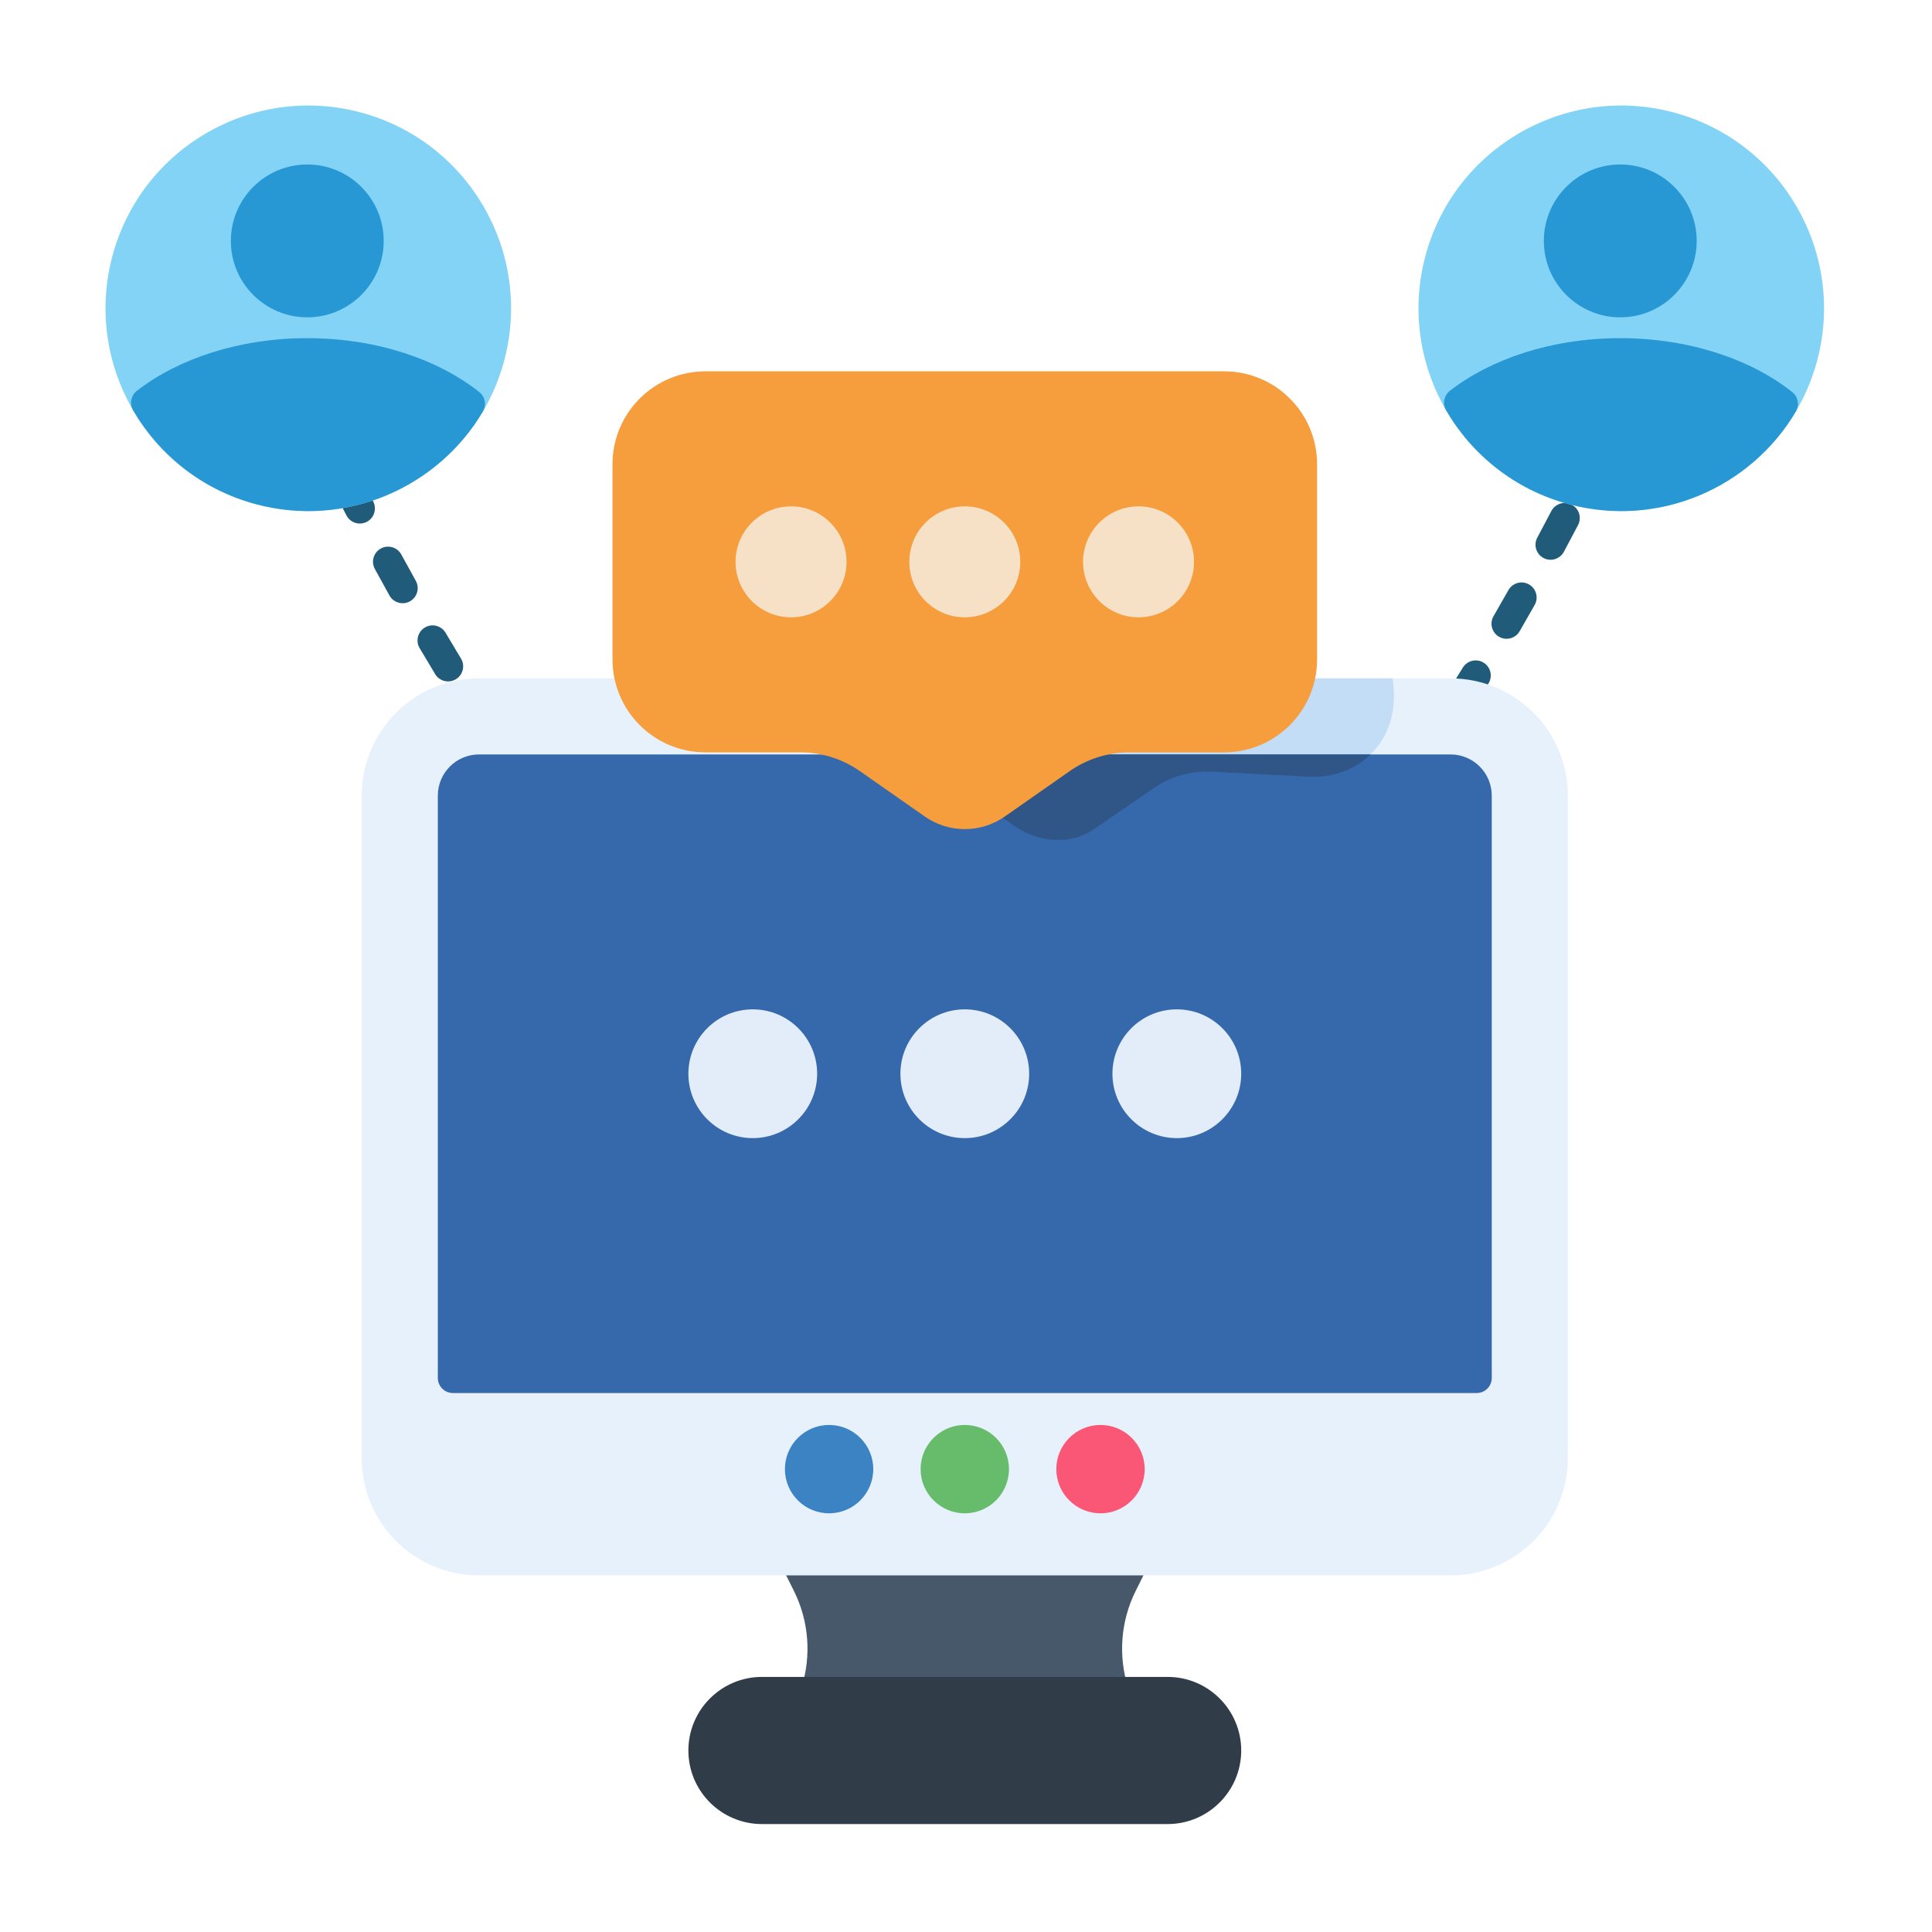 <svg xmlns="http://www.w3.org/2000/svg" clip-rule="evenodd" fill-rule="evenodd" height="512" stroke-linejoin="round" stroke-miterlimit="2" viewBox="0 0 267 267" width="512"><path d="m204.164 96.938c.517-.823 1.033-1.654 1.55-2.495.602-.98.295-2.264-.684-2.866-.98-.602-2.264-.295-2.866.684-.509.83-1.019 1.65-1.528 2.461-.612.973-.318 2.26.656 2.872.974.611 2.261.317 2.872-.656zm-146.173-7.37c.717 1.218 1.434 2.418 2.152 3.6.596.983 1.879 1.297 2.862.7s1.296-1.879.7-2.862c-.708-1.167-1.416-2.351-2.125-3.553-.583-.99-1.861-1.321-2.852-.737s-1.321 1.862-.737 2.852zm152.019-2.328c.693-1.197 1.387-2.409 2.08-3.639.565-1.001.21-2.273-.791-2.838-1.002-.565-2.274-.21-2.838.792-.686 1.215-1.371 2.413-2.056 3.596-.577.995-.237 2.27.758 2.847.995.576 2.271.237 2.847-.758zm-158.208-8.614c.674 1.238 1.347 2.462 2.021 3.669.56 1.005 1.83 1.365 2.834.805s1.365-1.83.805-2.834c-.666-1.195-1.333-2.405-1.999-3.63-.549-1.011-1.815-1.385-2.825-.836s-1.385 1.815-.836 2.826zm164.323-2.367c.653-1.219 1.307-2.452 1.96-3.7.533-1.019.139-2.279-.88-2.812s-2.278-.139-2.812.88c-.647 1.236-1.293 2.457-1.94 3.664-.543 1.013-.162 2.277.852 2.82 1.013.543 2.277.162 2.82-.852zm-169.587-7.637c.446.876.893 1.744 1.339 2.606.529 1.021 1.788 1.42 2.808.891 1.021-.529 1.421-1.787.892-2.808-.443-.854-.885-1.715-1.328-2.582-.522-1.024-1.778-1.432-2.802-.909-1.024.522-1.432 1.778-.909 2.802z" fill="#205b7a"></path><path d="m108.092 216.604 1.618 3.243c2.103 4.212 2.43 9.004 1.063 13.359-.198.633-.084 1.322.309 1.857.392.534 1.016.85 1.679.85h41.145c.663 0 1.287-.316 1.679-.85.393-.535.507-1.224.309-1.857-1.367-4.355-1.04-9.147 1.062-13.359l1.618-3.243c.154-.29.241-.621.241-.972 0-1.151-.933-2.083-2.083-2.083h-46.797c-1.151 0-2.083.932-2.083 2.083 0 .351.087.682.24.972z" fill="#46586a"></path><path d="m178.855 93.75c-.797 0-1.524.455-1.873 1.171-1.408 2.892-4.375 4.885-7.808 4.885 0 0-8.615 0-13.101 0-3.805 0-7.517 1.17-10.634 3.35l-8.969 6.273c-1.884 1.317-4.39 1.317-6.273 0l-8.969-6.273c-3.117-2.18-6.83-3.35-10.634-3.35-4.486 0-13.102 0-13.102 0-3.432 0-6.4-1.993-7.808-4.885-.349-.716-1.076-1.171-1.873-1.171h-21.607c-8.952 0-16.209 7.257-16.209 16.209v91.548c0 8.951 7.257 16.208 16.209 16.208h134.259c8.951 0 16.208-7.257 16.208-16.208 0-22.234 0-69.314 0-91.548 0-8.952-7.257-16.209-16.208-16.209z" fill="#e6f1fc"></path><path d="m192.472 93.75h-13.617c-.797 0-1.524.455-1.873 1.171-1.408 2.892-4.375 4.885-7.808 4.885 0 0-8.615 0-13.101 0-3.805 0-7.517 1.17-10.634 3.35l-8.969 6.273c-.561.392-1.177.667-1.815.826l5.377 3.793c3.536 2.494 7.97 2.725 11.1.578 2.58-1.769 5.897-4.045 8.462-5.804 2.281-1.564 5.094-2.321 8.057-2.166 4.507.234 13.162.684 13.162.684 7.126.371 12.402-5.079 11.783-12.174z" fill="#c4ddf6"></path><circle cx="114.579" cy="203.032" fill="#3c83c4" r="6.105"></circle><circle cx="152.088" cy="203.032" fill="#fa5676" r="6.105"></circle><circle cx="133.333" cy="203.032" fill="#66bc6a" r="6.105"></circle><path d="m49.859 15.543c-14.937-4.002-30.314 4.875-34.316 19.813-4.002 14.937 4.875 30.314 19.813 34.316 14.937 4.002 30.314-4.875 34.316-19.813 4.002-14.937-4.875-30.313-19.812-34.316z" fill="#83d3f6"></path><path d="m231.311 15.543c-14.937-4.002-30.314 4.875-34.316 19.813-4.003 14.937 4.875 30.314 19.812 34.316 14.938 4.002 30.314-4.875 34.317-19.813 4.002-14.937-4.876-30.313-19.813-34.316z" fill="#83d3f6"></path><path d="m18.92 54.006c-.825.64-1.049 1.792-.524 2.694 3.592 6.171 9.525 10.98 16.96 12.972 12.417 3.327 25.138-2.247 31.375-12.802.53-.897.316-2.047-.5-2.693-5.716-4.526-14.237-7.444-23.764-7.444-9.409 0-17.835 2.845-23.547 7.273zm23.547-31.275c-5.83 0-10.563 4.733-10.563 10.563 0 5.829 4.733 10.562 10.563 10.562 5.829 0 10.562-4.733 10.562-10.562 0-5.83-4.733-10.563-10.562-10.563z" fill="#2898d4"></path><path d="m200.372 54.006c-.825.64-1.049 1.792-.524 2.694 3.591 6.171 9.525 10.98 16.959 12.972 12.418 3.327 25.139-2.247 31.376-12.802.529-.897.316-2.047-.501-2.693-5.716-4.526-14.236-7.444-23.764-7.444-9.408 0-17.835 2.845-23.546 7.273zm23.546-31.275c-5.83 0-10.562 4.733-10.562 10.563 0 5.829 4.732 10.562 10.562 10.562s10.563-4.733 10.563-10.562c0-5.83-4.733-10.563-10.563-10.563z" fill="#2898d4"></path><path d="m144.513 104.262c-.427 0-.844.131-1.194.376l-6.849 4.791c-1.884 1.317-4.39 1.317-6.273 0l-6.85-4.791c-.35-.245-.767-.376-1.194-.376h-55.949c-3.146 0-5.697 2.55-5.697 5.697v80.473c0 1.151.933 2.083 2.084 2.083h141.485c1.151 0 2.083-.932 2.083-2.083v-80.474c0-3.146-2.55-5.696-5.696-5.696z" fill="#3569ab"></path><path d="m189.401 104.262h-44.888c-.427 0-.844.131-1.194.376l-6.849 4.791c-.561.392-1.177.667-1.815.826l5.377 3.793c3.536 2.494 7.97 2.725 11.1.578 2.58-1.769 5.897-4.045 8.462-5.804 2.281-1.564 5.094-2.321 8.057-2.166 4.507.234 13.162.684 13.162.684 3.449.18 6.465-1.004 8.588-3.078z" fill="#2f5687"></path><path d="m104.031 139.491c-4.911 0-8.898 3.987-8.898 8.898s3.987 8.898 8.898 8.898 8.898-3.987 8.898-8.898-3.987-8.898-8.898-8.898zm58.605 0c-4.911 0-8.898 3.987-8.898 8.898s3.987 8.898 8.898 8.898 8.898-3.987 8.898-8.898-3.987-8.898-8.898-8.898zm-29.303 0c-4.911 0-8.898 3.987-8.898 8.898s3.987 8.898 8.898 8.898 8.898-3.987 8.898-8.898-3.987-8.898-8.898-8.898z" fill="#e3ecf9"></path><path d="m105.301 252.083h56.064c5.612 0 10.169-4.556 10.169-10.168s-4.557-10.168-10.169-10.168h-56.064c-5.612 0-10.168 4.556-10.168 10.168s4.556 10.168 10.168 10.168z" fill="#303c48"></path><path d="m110.594 103.973c2.95 0 5.829.907 8.246 2.597 2.719 1.902 6.235 4.361 8.969 6.273 3.317 2.32 7.731 2.32 11.049 0 2.734-1.912 6.25-4.371 8.969-6.273 2.417-1.69 5.296-2.597 8.246-2.597h13.101c7.095 0 12.846-5.751 12.846-12.845 0-5.772 0-21.196 0-26.968 0-7.094-5.751-12.845-12.846-12.845-16.824 0-54.857 0-71.682 0-7.094 0-12.845 5.751-12.845 12.845v26.968c0 7.094 5.751 12.845 12.845 12.845z" fill="#f69e3e"></path><path d="m109.322 69.978c-4.232 0-7.668 3.436-7.668 7.668s3.436 7.667 7.668 7.667 7.668-3.435 7.668-7.667-3.436-7.668-7.668-7.668zm24.011 0c-4.232 0-7.667 3.436-7.667 7.668s3.435 7.667 7.667 7.667 7.668-3.435 7.668-7.667-3.436-7.668-7.668-7.668zm24.012 0c-4.232 0-7.668 3.436-7.668 7.668s3.436 7.667 7.668 7.667 7.667-3.435 7.667-7.667-3.435-7.668-7.667-7.668z" fill="#f6e1c6"></path></svg>